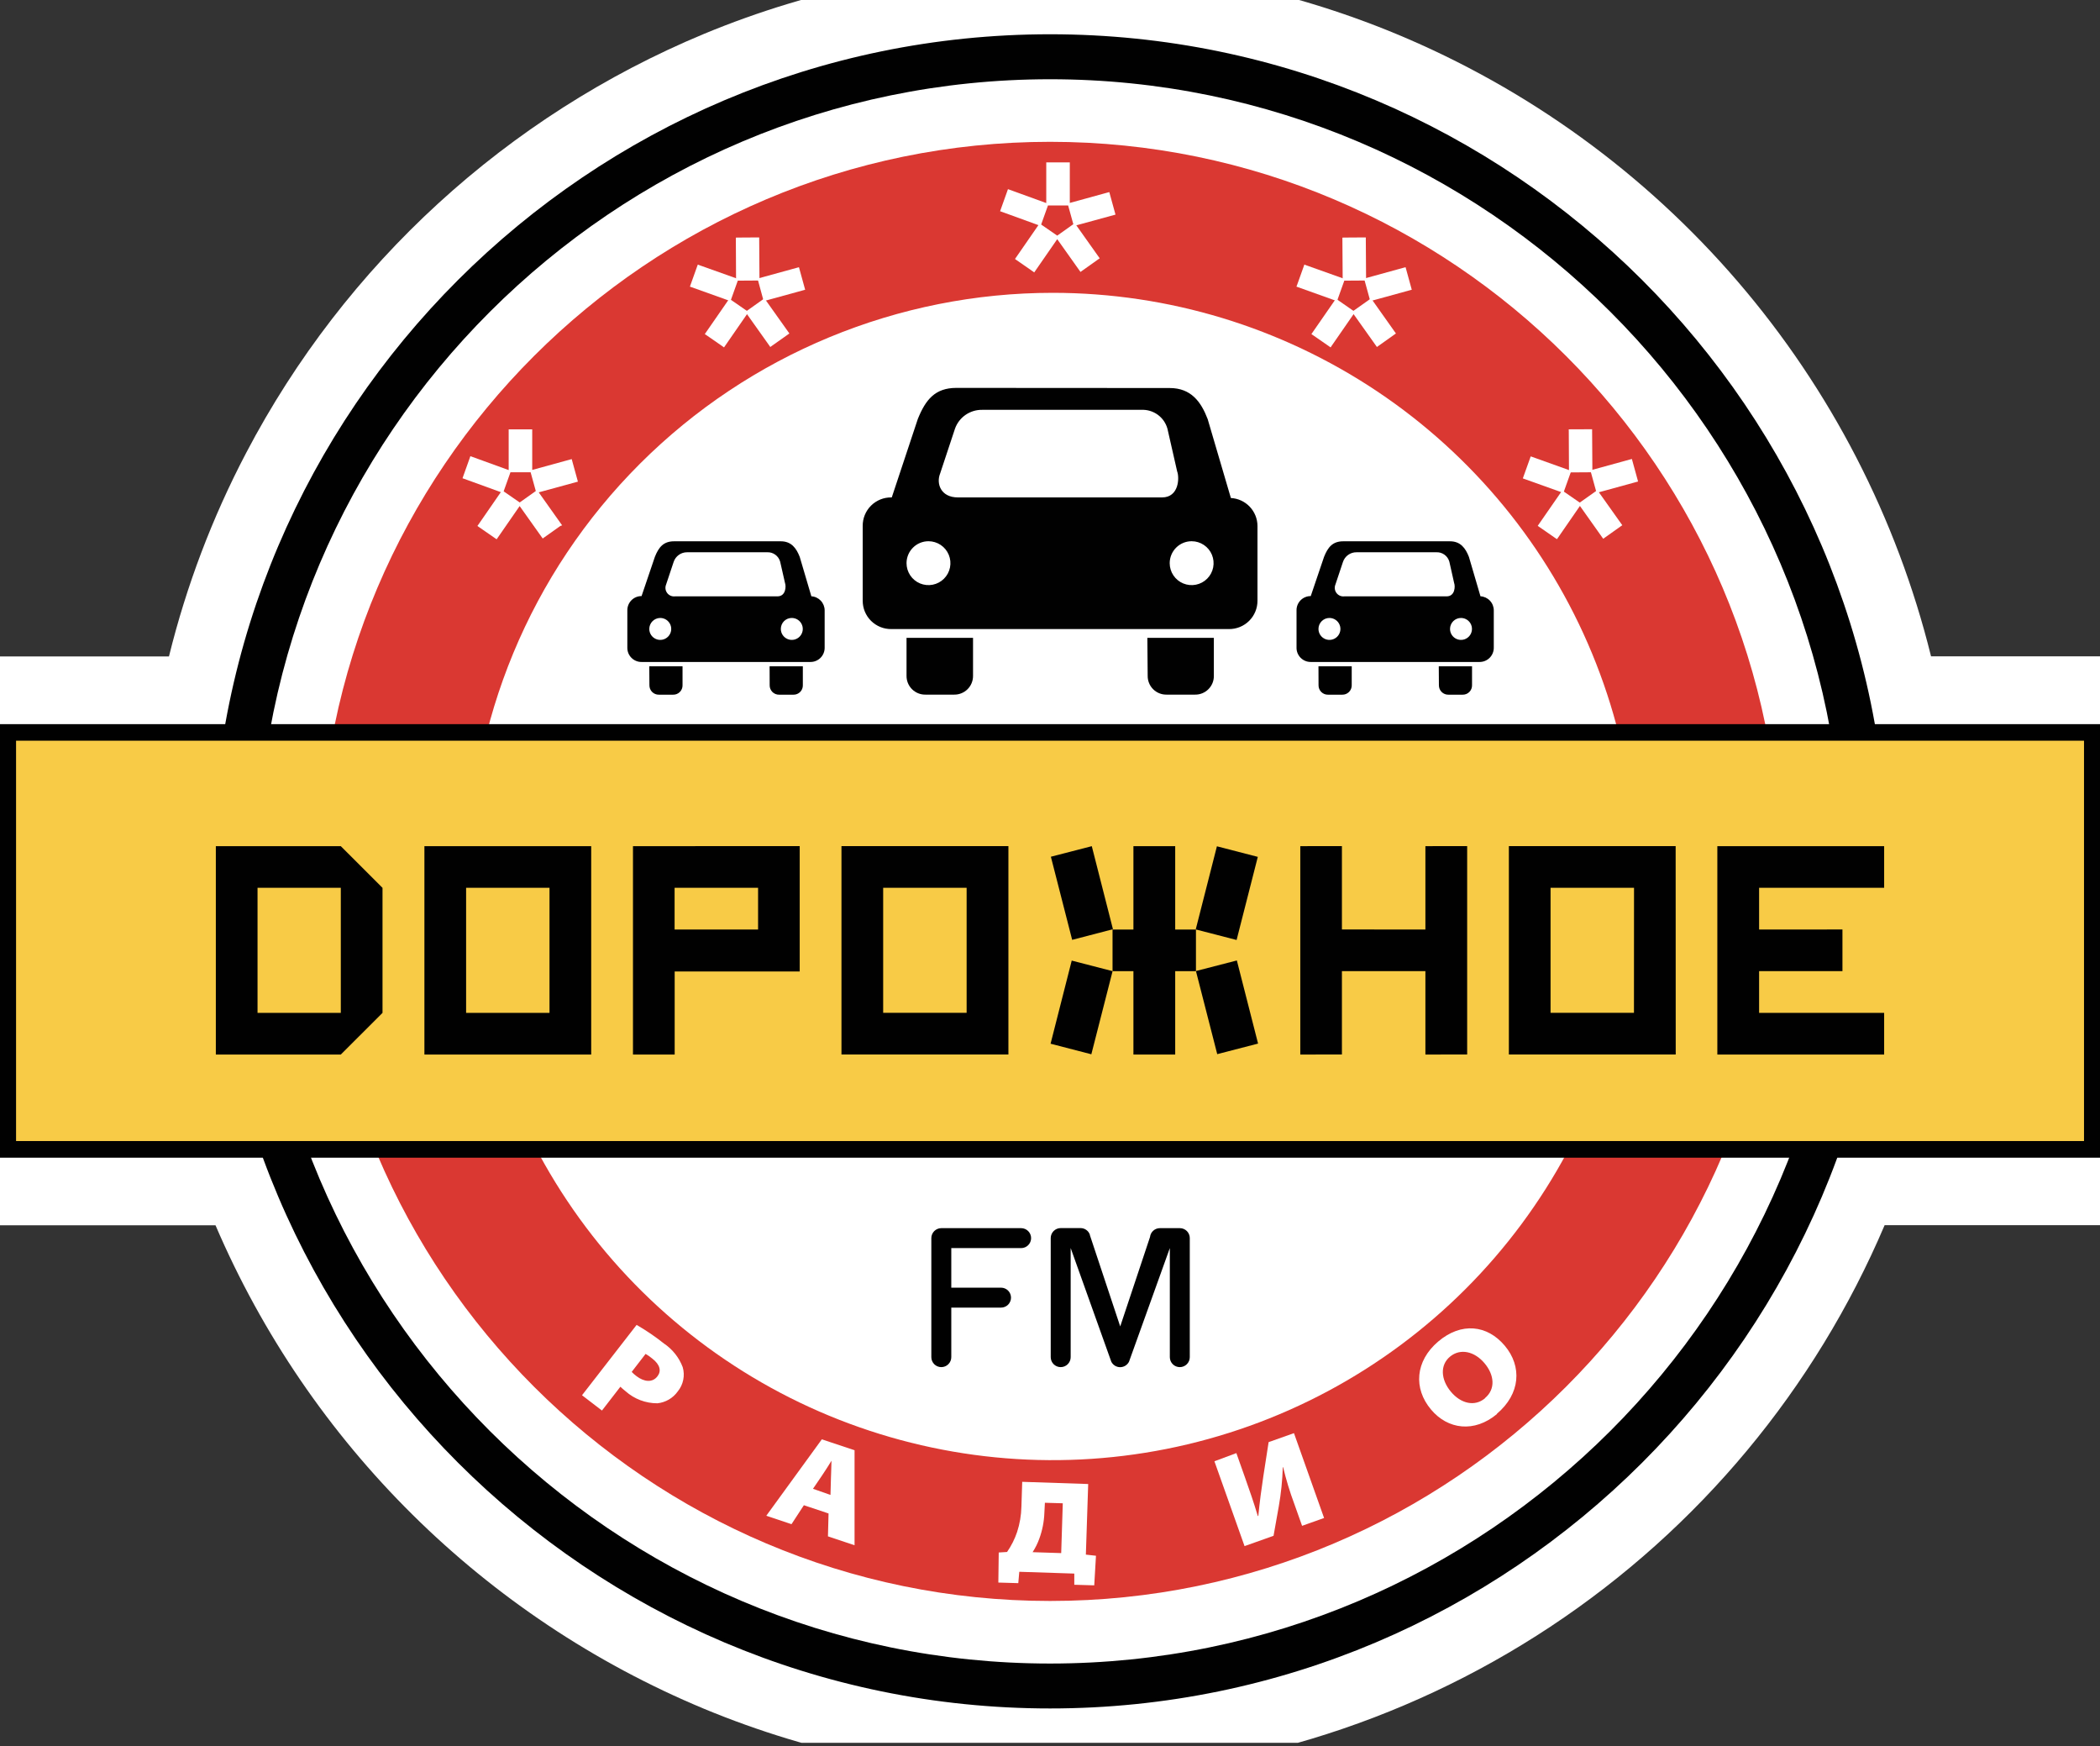 <svg xmlns:xlink="http://www.w3.org/1999/xlink" xmlns="http://www.w3.org/2000/svg" width="160" height="133" viewBox="0 0 160 133" fill="none"><rect x="0" y="0" width="160" height="133" fill="#333333" stroke="none"/><g clip-path="url(#clip0_727_48675)" fill="none"><path d="M80.008 135.402C70.953 135.407 61.986 133.622 53.623 130.15C36.901 123.183 23.556 109.974 16.42 93.33H-5.333V50.002H12.873C14.201 44.615 16.176 39.407 18.756 34.494C26.296 20.116 38.631 8.828 53.623 2.587C61.986 -0.88 70.951 -2.664 80.005 -2.664C89.059 -2.664 98.024 -0.88 106.387 2.587C116.414 6.753 125.324 13.213 132.399 21.446C139.475 29.679 144.519 39.456 147.127 49.992H165.313V93.32H143.591C138.285 105.79 129.429 116.426 118.125 123.906C106.82 131.387 93.565 135.381 80.008 135.392" fill="#FFFFFF"></path><path fill-rule="evenodd" clip-rule="evenodd" d="M80.004 129.107C45.436 129.107 17.237 100.927 17.237 66.371C17.237 31.815 45.431 3.641 80.004 3.641C114.577 3.641 142.766 31.82 142.766 66.371C142.766 100.922 114.577 129.107 80.004 129.107Z" fill="#FFFFFF"></path><path d="M80.007 129.882C44.987 129.882 16.419 101.352 16.419 66.371C16.419 31.39 44.983 2.86 80.007 2.86C115.031 2.86 143.589 31.39 143.589 66.371C143.589 101.352 115.026 129.882 80.007 129.882Z" stroke="#010101" stroke-width="0.5px" stroke-miterlimit="22.93" fill="none"></path><path fill-rule="evenodd" clip-rule="evenodd" d="M80.007 129.882C44.987 129.882 16.419 101.352 16.419 66.371C16.419 31.39 44.983 2.86 80.007 2.86C115.031 2.86 143.589 31.39 143.589 66.371C143.589 101.352 115.026 129.882 80.007 129.882Z" fill="#010101"></path><path fill-rule="evenodd" clip-rule="evenodd" d="M80.007 126.711C46.736 126.711 19.602 99.605 19.602 66.376C19.602 33.147 46.741 6.036 80.007 6.036C113.273 6.036 140.413 33.137 140.413 66.371C140.413 99.605 113.273 126.711 80.007 126.711Z" fill="#FFFFFF"></path><path fill-rule="evenodd" clip-rule="evenodd" d="M80.007 121.945C49.366 121.945 24.37 96.982 24.37 66.371C24.37 35.76 49.361 10.802 80.007 10.802C110.654 10.802 135.635 35.765 135.635 66.371C135.635 96.977 110.648 121.945 80.007 121.945Z" fill="#DA3832"></path><path fill-rule="evenodd" clip-rule="evenodd" d="M80.226 22.304C89.022 22.31 97.618 24.922 104.929 29.811C112.239 34.7 117.936 41.645 121.298 49.769C124.66 57.893 125.536 66.831 123.816 75.453C122.097 84.075 117.858 91.994 111.636 98.208C105.414 104.423 97.489 108.654 88.862 110.367C80.234 112.08 71.293 111.197 63.167 107.832C55.041 104.466 48.096 98.768 43.21 91.457C38.324 84.147 35.716 75.553 35.716 66.761C35.721 54.967 40.413 43.657 48.76 35.32C57.107 26.983 68.425 22.301 80.226 22.304Z" fill="#FFFFFF"></path><path d="M0.523 55.786H159.48V87.541H0.523V55.786Z" fill="#F8CB46"></path><path fill-rule="evenodd" clip-rule="evenodd" d="M25.966 64.452H16.445V80.324H25.966L29.144 77.149V67.627L25.966 64.452ZM25.966 77.149H19.622V67.622H25.966V77.149ZM45.044 64.452H32.336V80.324H45.044V64.452ZM41.867 77.149H35.513V67.622H41.867V77.149ZM48.227 64.452V80.324H51.404V73.998H60.93V64.447L48.227 64.452ZM57.758 70.803H51.398V67.622H57.758V70.803ZM76.831 64.447H64.112V80.319H76.831V64.447ZM73.648 77.144H67.289V67.622H73.648V77.144Z" fill="#010101"></path><path fill-rule="evenodd" clip-rule="evenodd" d="M108.602 64.451V70.802L102.242 70.797V64.446L99.07 64.451V80.324L102.242 80.319V73.973H108.602V80.324L111.784 80.319V64.446L108.602 64.451Z" fill="#010101"></path><path fill-rule="evenodd" clip-rule="evenodd" d="M127.669 64.447H114.961V80.319H127.674L127.669 64.447ZM124.492 77.144H118.138V67.622H124.497L124.492 77.144Z" fill="#010101"></path><path fill-rule="evenodd" clip-rule="evenodd" d="M143.554 67.622V64.452H130.845V80.324H143.554V77.149H134.027V73.973H140.377V70.798L134.027 70.803V67.622H143.554ZM81.689 71.588L80.067 65.257L83.184 64.452L84.795 70.772L84.765 70.777V70.787L81.689 71.588Z" fill="#010101"></path><path fill-rule="evenodd" clip-rule="evenodd" d="M86.356 80.324V73.973H84.765V73.983H84.745V73.973H84.765V70.803H84.745V70.787H84.765V70.803H86.356V64.452H89.539V70.803H91.12V70.787H91.135V70.803H91.12V73.973H91.135V73.983H91.12V73.973H89.539V80.324H86.356Z" fill="#010101"></path><path fill-rule="evenodd" clip-rule="evenodd" d="M94.217 71.598L95.833 65.267L92.717 64.462L91.106 70.783L91.136 70.788V70.803L94.217 71.598ZM94.237 73.158L95.853 79.489L92.742 80.294L91.121 73.973L91.156 73.963V73.953L94.237 73.158ZM81.655 73.168L80.044 79.499L83.15 80.304L84.766 73.983L84.736 73.973V73.963L81.655 73.168Z" fill="#010101"></path><path fill-rule="evenodd" clip-rule="evenodd" d="M69.069 48.584H74.136V51.476C74.138 51.665 74.102 51.852 74.031 52.027C73.96 52.202 73.854 52.36 73.721 52.494C73.587 52.627 73.428 52.733 73.253 52.804C73.078 52.876 72.891 52.911 72.702 52.909H70.508C70.319 52.912 70.131 52.877 69.955 52.806C69.78 52.735 69.62 52.629 69.486 52.496C69.352 52.362 69.246 52.203 69.174 52.028C69.103 51.853 69.067 51.665 69.069 51.476V48.584ZM70.741 41.225C71.072 41.225 71.395 41.323 71.67 41.507C71.945 41.69 72.159 41.951 72.286 42.257C72.412 42.562 72.446 42.898 72.381 43.222C72.317 43.547 72.157 43.844 71.923 44.078C71.69 44.312 71.392 44.471 71.067 44.536C70.743 44.6 70.407 44.567 70.101 44.441C69.796 44.314 69.534 44.1 69.351 43.825C69.167 43.55 69.069 43.227 69.069 42.896C69.069 42.453 69.245 42.028 69.559 41.715C69.872 41.401 70.297 41.225 70.741 41.225ZM90.792 41.225C91.123 41.225 91.446 41.323 91.721 41.507C91.996 41.69 92.21 41.951 92.337 42.257C92.463 42.562 92.496 42.898 92.432 43.222C92.367 43.547 92.208 43.844 91.974 44.078C91.74 44.312 91.442 44.471 91.118 44.536C90.794 44.6 90.457 44.567 90.152 44.441C89.846 44.314 89.585 44.1 89.401 43.825C89.218 43.55 89.12 43.227 89.12 42.896C89.12 42.454 89.295 42.03 89.608 41.716C89.92 41.403 90.344 41.226 90.787 41.225H90.792ZM87.417 48.584H92.484V51.476C92.487 51.665 92.452 51.852 92.381 52.028C92.309 52.203 92.204 52.362 92.07 52.495C91.937 52.629 91.777 52.735 91.602 52.806C91.427 52.877 91.239 52.912 91.05 52.909H88.871C88.683 52.911 88.496 52.876 88.321 52.804C88.146 52.733 87.988 52.627 87.855 52.494C87.721 52.36 87.616 52.201 87.546 52.026C87.475 51.852 87.44 51.664 87.442 51.476L87.417 48.584ZM72.864 29.546C71.243 29.546 70.523 30.442 69.93 31.911L67.944 37.888H67.909C67.622 37.884 67.337 37.938 67.072 38.046C66.806 38.154 66.565 38.314 66.362 38.516C66.159 38.718 65.999 38.959 65.89 39.224C65.781 39.489 65.727 39.774 65.73 40.06V45.748C65.728 46.034 65.783 46.318 65.891 46.582C66 46.847 66.161 47.087 66.364 47.289C66.567 47.49 66.808 47.65 67.073 47.758C67.338 47.865 67.622 47.919 67.909 47.916H93.629C93.916 47.919 94.2 47.865 94.465 47.758C94.73 47.65 94.971 47.49 95.174 47.289C95.377 47.087 95.537 46.847 95.646 46.582C95.755 46.318 95.81 46.034 95.808 45.748V40.065C95.806 39.519 95.596 38.993 95.219 38.597C94.842 38.2 94.328 37.963 93.781 37.933L92.013 31.921C91.506 30.599 90.746 29.556 89.12 29.556L72.864 29.546ZM74.83 31.217H86.956C87.401 31.195 87.841 31.325 88.203 31.585C88.565 31.846 88.827 32.221 88.947 32.651L89.687 35.902C89.87 36.378 89.834 37.888 88.537 37.888H72.986C71.663 37.888 71.329 36.824 71.623 36.084L72.763 32.646C72.915 32.222 73.196 31.856 73.567 31.6C73.938 31.344 74.38 31.21 74.83 31.217ZM100.455 50.752H102.988V52.195C102.99 52.29 102.972 52.385 102.936 52.473C102.9 52.561 102.847 52.641 102.779 52.709C102.711 52.776 102.631 52.828 102.542 52.864C102.454 52.899 102.359 52.916 102.264 52.914H101.179C101.085 52.916 100.99 52.898 100.902 52.862C100.815 52.827 100.735 52.774 100.668 52.707C100.6 52.64 100.548 52.56 100.512 52.472C100.476 52.384 100.459 52.29 100.46 52.195L100.455 50.752ZM101.291 47.07C101.456 47.07 101.618 47.119 101.755 47.211C101.893 47.302 102 47.433 102.063 47.586C102.127 47.738 102.143 47.906 102.111 48.068C102.079 48.23 101.999 48.379 101.882 48.496C101.765 48.613 101.616 48.693 101.454 48.725C101.292 48.757 101.124 48.741 100.971 48.677C100.818 48.614 100.688 48.507 100.596 48.37C100.504 48.232 100.455 48.071 100.455 47.905C100.455 47.794 100.477 47.684 100.52 47.581C100.564 47.478 100.627 47.385 100.707 47.307C100.787 47.229 100.881 47.168 100.985 47.127C101.089 47.087 101.2 47.067 101.311 47.07H101.291ZM111.309 47.07C111.474 47.069 111.636 47.117 111.775 47.208C111.913 47.299 112.021 47.429 112.085 47.582C112.149 47.735 112.166 47.903 112.134 48.065C112.103 48.228 112.023 48.377 111.907 48.494C111.79 48.612 111.641 48.692 111.479 48.725C111.316 48.757 111.148 48.741 110.995 48.678C110.842 48.615 110.711 48.508 110.619 48.37C110.527 48.233 110.478 48.071 110.478 47.905C110.478 47.794 110.5 47.684 110.543 47.582C110.586 47.48 110.649 47.387 110.728 47.309C110.807 47.231 110.901 47.17 111.004 47.129C111.107 47.088 111.218 47.068 111.329 47.07H111.309ZM109.621 50.752H112.155V52.195C112.157 52.29 112.14 52.385 112.104 52.473C112.069 52.561 112.016 52.641 111.949 52.708C111.881 52.775 111.801 52.828 111.713 52.864C111.625 52.899 111.53 52.916 111.435 52.914H110.351C110.256 52.916 110.162 52.898 110.074 52.862C109.986 52.827 109.906 52.774 109.839 52.707C109.772 52.64 109.719 52.56 109.683 52.472C109.648 52.384 109.63 52.29 109.631 52.195L109.621 50.752ZM102.345 41.23C101.534 41.23 101.174 41.676 100.88 42.415L99.867 45.403C99.724 45.402 99.583 45.429 99.451 45.483C99.318 45.537 99.198 45.617 99.097 45.718C98.996 45.819 98.916 45.939 98.862 46.071C98.808 46.203 98.781 46.344 98.783 46.487V49.334C98.781 49.477 98.808 49.618 98.862 49.751C98.916 49.883 98.996 50.003 99.097 50.105C99.198 50.206 99.318 50.286 99.45 50.341C99.582 50.395 99.724 50.423 99.867 50.422H112.727C112.87 50.423 113.012 50.395 113.144 50.341C113.277 50.286 113.397 50.206 113.498 50.105C113.598 50.003 113.678 49.883 113.732 49.751C113.786 49.618 113.813 49.477 113.812 49.334V46.487C113.811 46.214 113.706 45.951 113.517 45.752C113.329 45.553 113.072 45.434 112.798 45.419L111.917 42.415C111.658 41.757 111.283 41.23 110.473 41.23H102.345ZM103.333 42.066H109.414C109.639 42.051 109.864 42.114 110.048 42.245C110.233 42.376 110.367 42.567 110.427 42.785L110.792 44.411C110.883 44.649 110.868 45.424 110.219 45.424H102.431C102.317 45.438 102.202 45.422 102.096 45.378C101.99 45.333 101.898 45.262 101.829 45.17C101.759 45.079 101.715 44.971 101.701 44.857C101.687 44.743 101.702 44.628 101.747 44.522L102.32 42.805C102.391 42.588 102.529 42.399 102.715 42.266C102.901 42.133 103.125 42.063 103.353 42.066H103.333ZM49.469 50.752H52.003V52.195C52.005 52.29 51.988 52.385 51.952 52.473C51.917 52.561 51.864 52.641 51.797 52.708C51.729 52.775 51.649 52.828 51.561 52.864C51.473 52.899 51.378 52.916 51.283 52.914H50.199C50.104 52.916 50.01 52.898 49.922 52.862C49.834 52.827 49.754 52.774 49.687 52.707C49.62 52.64 49.567 52.56 49.531 52.472C49.496 52.384 49.478 52.29 49.479 52.195L49.469 50.752ZM50.305 47.07C50.471 47.07 50.632 47.119 50.77 47.211C50.907 47.302 51.014 47.433 51.078 47.586C51.141 47.738 51.157 47.906 51.125 48.068C51.093 48.23 51.013 48.379 50.896 48.496C50.779 48.613 50.63 48.693 50.468 48.725C50.306 48.757 50.138 48.741 49.985 48.677C49.833 48.614 49.702 48.507 49.61 48.37C49.518 48.232 49.469 48.071 49.469 47.905C49.47 47.687 49.557 47.477 49.71 47.321C49.863 47.165 50.071 47.075 50.29 47.07H50.305ZM60.328 47.07C60.493 47.07 60.655 47.119 60.792 47.211C60.93 47.302 61.037 47.433 61.1 47.586C61.164 47.738 61.18 47.906 61.148 48.068C61.116 48.23 61.036 48.379 60.919 48.496C60.802 48.613 60.653 48.693 60.491 48.725C60.329 48.757 60.161 48.741 60.008 48.677C59.855 48.614 59.725 48.507 59.633 48.37C59.541 48.232 59.492 48.071 59.492 47.905C59.491 47.795 59.513 47.686 59.555 47.584C59.597 47.481 59.659 47.389 59.737 47.311C59.815 47.233 59.908 47.172 60.011 47.13C60.113 47.089 60.223 47.068 60.333 47.07H60.328ZM58.636 50.752H61.169V52.195C61.171 52.29 61.154 52.384 61.119 52.472C61.084 52.559 61.032 52.639 60.965 52.706C60.898 52.773 60.819 52.827 60.731 52.862C60.643 52.898 60.549 52.916 60.455 52.914H59.36C59.265 52.916 59.171 52.898 59.083 52.862C58.995 52.827 58.916 52.774 58.848 52.707C58.781 52.64 58.728 52.56 58.693 52.472C58.657 52.384 58.639 52.29 58.641 52.195L58.636 50.752ZM51.359 41.23C50.553 41.23 50.189 41.676 49.895 42.415L48.881 45.403C48.739 45.402 48.597 45.429 48.465 45.483C48.333 45.537 48.212 45.617 48.112 45.718C48.011 45.819 47.931 45.939 47.877 46.071C47.823 46.203 47.796 46.344 47.797 46.487V49.334C47.795 49.477 47.822 49.619 47.875 49.752C47.929 49.884 48.009 50.005 48.11 50.106C48.211 50.208 48.331 50.288 48.464 50.342C48.596 50.397 48.738 50.424 48.881 50.422H61.742C61.885 50.424 62.028 50.397 62.16 50.342C62.293 50.288 62.414 50.208 62.515 50.107C62.617 50.005 62.697 49.885 62.751 49.752C62.805 49.619 62.833 49.477 62.831 49.334V46.487C62.829 46.214 62.723 45.952 62.535 45.753C62.347 45.555 62.091 45.435 61.818 45.419L60.931 42.415C60.673 41.757 60.298 41.23 59.487 41.23H51.359ZM52.347 42.066H58.428C58.654 42.051 58.878 42.114 59.063 42.245C59.247 42.376 59.381 42.567 59.441 42.785L59.811 44.411C59.902 44.649 59.882 45.424 59.233 45.424H51.435C51.321 45.438 51.206 45.422 51.1 45.378C50.994 45.333 50.902 45.262 50.833 45.17C50.764 45.079 50.719 44.971 50.705 44.857C50.691 44.743 50.707 44.628 50.751 44.522L51.324 42.805C51.394 42.589 51.532 42.4 51.717 42.267C51.902 42.134 52.124 42.063 52.352 42.066H52.347ZM72.479 98.081H76.269C76.471 98.081 76.664 98.161 76.807 98.303C76.949 98.446 77.029 98.639 77.029 98.841C77.029 99.042 76.949 99.235 76.807 99.378C76.664 99.52 76.471 99.6 76.269 99.6H72.479V103.373C72.479 103.575 72.399 103.768 72.256 103.911C72.114 104.053 71.921 104.133 71.719 104.133C71.517 104.133 71.324 104.053 71.181 103.911C71.039 103.768 70.959 103.575 70.959 103.373V94.302C70.96 94.102 71.041 93.91 71.183 93.769C71.326 93.627 71.518 93.548 71.719 93.548H77.8C78.001 93.548 78.195 93.628 78.337 93.77C78.48 93.913 78.56 94.106 78.56 94.308C78.56 94.509 78.48 94.702 78.337 94.845C78.195 94.987 78.001 95.067 77.8 95.067H72.479V98.081ZM90.65 94.302C90.65 94.102 90.57 93.91 90.429 93.769C90.287 93.627 90.095 93.548 89.895 93.548H88.375C88.188 93.547 88.007 93.615 87.868 93.74C87.728 93.864 87.64 94.036 87.62 94.222L85.35 101.033L83.039 94.08V94.049C82.988 93.901 82.893 93.773 82.766 93.683C82.638 93.592 82.486 93.543 82.33 93.543H80.809C80.61 93.544 80.418 93.624 80.277 93.765C80.136 93.907 80.056 94.098 80.055 94.297V103.373C80.055 103.575 80.135 103.768 80.277 103.911C80.42 104.053 80.613 104.133 80.814 104.133C81.016 104.133 81.209 104.053 81.352 103.911C81.495 103.768 81.575 103.575 81.575 103.373V95.062L84.671 103.723C84.734 103.847 84.83 103.952 84.949 104.025C85.068 104.098 85.205 104.137 85.345 104.137C85.484 104.137 85.621 104.098 85.74 104.025C85.859 103.952 85.956 103.847 86.019 103.723L89.13 95.067V103.373C89.13 103.575 89.21 103.768 89.352 103.911C89.495 104.053 89.688 104.133 89.89 104.133C90.091 104.133 90.285 104.053 90.427 103.911C90.57 103.768 90.65 103.575 90.65 103.373V94.302Z" fill="#010101"></path><path d="M106.246 25.479L105.019 26.35L104.908 26.431L104.827 26.315L103.089 23.869L103.008 23.757L103.119 23.676L104.351 22.805L104.462 22.724L104.543 22.84L106.276 25.287L106.357 25.398L106.246 25.479Z" fill="#FFFFFF"></path><path d="M107.128 20.485L107.528 21.939L107.563 22.07L107.427 22.106L104.533 22.901L104.401 22.936L104.366 22.805L103.966 21.351L103.925 21.22L104.062 21.184L106.955 20.389L107.092 20.354L107.128 20.485ZM101.265 26.38L100.028 25.524L99.917 25.448L99.993 25.337L101.706 22.866L101.782 22.749L101.898 22.83L103.13 23.686L103.246 23.762L103.165 23.878L101.457 26.345L101.381 26.462L101.265 26.38Z" fill="#FFFFFF"></path><path d="M102.42 21.387L101.913 22.805L101.867 22.937L101.736 22.891L98.908 21.878L98.776 21.833L98.827 21.701L99.334 20.283L99.379 20.151L99.511 20.202L102.339 21.21L102.465 21.261L102.42 21.387Z" fill="#FFFFFF"></path><path d="M103.94 21.367L102.435 21.377H102.299V21.24L102.278 18.237V18.1L102.42 18.095L103.925 18.085H104.062V18.227L104.082 21.225V21.367H103.94Z" fill="#FFFFFF"></path><path fill-rule="evenodd" clip-rule="evenodd" d="M-0.175 88.18H160.18V55.158H-0.175V88.18ZM158.782 86.913H1.224V56.419H158.782V86.913Z" fill="#010101"></path><path d="M38.888 35.983L38.381 37.401V37.431L39.597 38.272L40.823 37.401L40.428 35.973H38.883L38.888 35.983ZM42.688 40.065L41.462 40.936L41.35 41.017L41.269 40.906L39.592 38.546L37.92 40.961L37.839 41.078L37.722 40.997L36.486 40.141L36.374 40.06L36.455 39.949L38.158 37.487L35.371 36.474L35.239 36.429L35.285 36.297L35.792 34.879L35.837 34.747L35.969 34.793L38.756 35.806V32.706H40.55V35.795L43.428 35.005L43.559 34.97L43.595 35.102L43.995 36.555L44.031 36.687L43.899 36.722L41.046 37.502L42.749 39.903L42.83 40.014L42.688 40.065Z" fill="#FFFFFF"></path><path d="M60.032 25.479L58.8 26.35L58.689 26.431L58.608 26.314L56.87 23.868L56.794 23.757L56.905 23.676L58.132 22.805L58.243 22.724L58.324 22.84L60.062 25.286L60.143 25.398L60.032 25.479Z" fill="#FFFFFF"></path><path d="M60.909 20.485L61.309 21.939L61.345 22.07L61.213 22.106L58.319 22.901L58.188 22.936L58.147 22.805L57.752 21.351L57.711 21.22L57.848 21.184L60.742 20.389L60.873 20.354L60.909 20.485ZM55.051 26.38L53.815 25.524L53.698 25.448L53.779 25.332L55.487 22.866L55.568 22.749L55.679 22.83L56.916 23.686L57.032 23.762L56.951 23.878L55.244 26.345L55.163 26.462L55.051 26.38Z" fill="#FFFFFF"></path><path d="M56.209 21.387L55.702 22.805L55.656 22.937L55.525 22.891L52.697 21.878L52.565 21.833L52.611 21.701L53.118 20.283L53.168 20.151L53.295 20.202L56.123 21.21L56.254 21.261L56.209 21.387Z" fill="#FFFFFF"></path><path d="M57.727 21.367L56.222 21.377H56.086L56.081 21.24L56.065 18.237V18.1L56.202 18.095L57.707 18.085H57.844V18.227L57.864 21.225V21.367H57.727Z" fill="#FFFFFF"></path><path d="M79.841 15.659L79.335 17.077V17.108L80.551 17.948L81.777 17.077L81.382 15.649H79.831L79.841 15.659ZM83.662 19.762L82.436 20.633L82.324 20.714L82.243 20.602L80.551 18.217L78.879 20.633L78.798 20.749L78.686 20.668L77.445 19.807L77.333 19.726L77.414 19.61L79.117 17.148L76.33 16.135L76.198 16.09L76.244 15.958L76.751 14.54L76.796 14.408L76.928 14.454L79.715 15.467V12.367H81.509V15.457L84.387 14.666L84.519 14.631L84.554 14.763L84.954 16.216L84.99 16.348L84.858 16.383L82.005 17.163L83.708 19.564L83.789 19.675L83.662 19.762Z" fill="#FFFFFF"></path><path d="M123.488 40.086L122.262 40.957L122.15 41.038L122.069 40.926L120.331 38.475L120.25 38.364L120.361 38.283L121.593 37.411L121.704 37.33L121.785 37.447L123.523 39.893L123.604 40.005L123.488 40.086Z" fill="#FFFFFF"></path><path d="M124.37 35.092L124.77 36.545L124.805 36.677L124.674 36.712L121.775 37.508L121.644 37.543L121.608 37.411L121.208 35.958L121.172 35.826L121.304 35.791L124.203 34.995L124.334 34.96L124.37 35.092ZM118.512 40.992L117.271 40.131L117.159 40.055L117.235 39.944L118.948 37.472L119.024 37.355L119.14 37.437L120.377 38.292L120.488 38.373L120.412 38.485L118.705 40.956L118.624 41.068L118.512 40.992Z" fill="#FFFFFF"></path><path d="M119.67 35.993L119.163 37.411L119.112 37.543L118.986 37.498L116.153 36.485L116.026 36.439L116.072 36.307L116.579 34.894L116.624 34.763L116.756 34.808L119.584 35.821L119.715 35.867L119.67 35.993Z" fill="#FFFFFF"></path><path d="M121.183 35.973L119.678 35.983H119.541V35.846L119.526 32.843L119.521 32.706L119.662 32.701L121.167 32.696H121.304V32.833L121.324 35.836V35.973H121.183Z" fill="#FFFFFF"></path><path d="M113.145 106.503C112.36 107.167 111.296 106.914 110.536 105.997C109.776 105.08 109.7 103.971 110.485 103.328C111.271 102.685 112.345 102.933 113.105 103.834C113.865 104.736 113.951 105.809 113.151 106.483L113.145 106.503ZM114.042 107.693C115.841 106.174 115.983 104.082 114.645 102.497C113.308 100.912 111.331 100.694 109.578 102.183C107.825 103.672 107.678 105.759 109.031 107.364C110.303 108.884 112.33 109.152 114.063 107.699L114.042 107.693ZM92.527 111.305L94.823 117.767L97.032 116.982L97.432 114.733C97.606 113.749 97.707 112.754 97.736 111.755H97.762C97.987 112.699 98.269 113.627 98.608 114.536L99.206 116.222L100.883 115.625L98.588 109.162L96.657 109.846L96.257 112.429C96.12 113.32 95.968 114.455 95.872 115.468H95.831C95.532 114.455 95.167 113.417 94.818 112.429L94.199 110.682L92.527 111.305ZM79.611 114.465L80.974 114.505L80.853 118.299L78.674 118.228C78.881 117.911 79.051 117.571 79.18 117.215C79.414 116.581 79.546 115.915 79.571 115.24L79.611 114.465ZM77.883 112.87L77.822 114.759C77.808 115.416 77.697 116.068 77.493 116.693C77.311 117.233 77.053 117.745 76.728 118.213L76.094 118.253L76.064 120.543L77.584 120.588L77.66 119.722L81.851 119.859V120.71L83.371 120.755L83.503 118.501L82.733 118.415L82.91 113.037L77.883 112.87ZM61.942 113.401L62.631 112.388C62.864 112.049 63.138 111.608 63.351 111.264C63.351 111.679 63.315 112.196 63.31 112.601L63.275 113.867L61.942 113.401ZM63.128 115.28L63.082 117.023L65.109 117.701V110.464L62.616 109.633L58.385 115.453L60.305 116.096L61.248 114.652L63.128 115.28ZM49.188 103.125C49.367 103.228 49.537 103.347 49.695 103.48C50.298 103.946 50.399 104.432 50.095 104.827C49.715 105.333 49.081 105.262 48.504 104.827C48.37 104.728 48.245 104.618 48.129 104.498L49.188 103.125ZM44.344 106.275L45.864 107.44L47.267 105.627C47.359 105.708 47.49 105.84 47.658 105.966C48.326 106.562 49.19 106.89 50.085 106.888C50.394 106.857 50.692 106.759 50.961 106.603C51.229 106.447 51.461 106.235 51.64 105.982C51.848 105.727 51.991 105.426 52.056 105.104C52.122 104.782 52.108 104.448 52.015 104.133C51.737 103.4 51.238 102.772 50.587 102.335C49.929 101.81 49.233 101.336 48.504 100.917L44.344 106.275Z" fill="#FFFFFF"></path></g><defs><clipPath id="clip0_727_48675"><rect width="160" height="132.747" fill="white"></rect></clipPath></defs></svg>